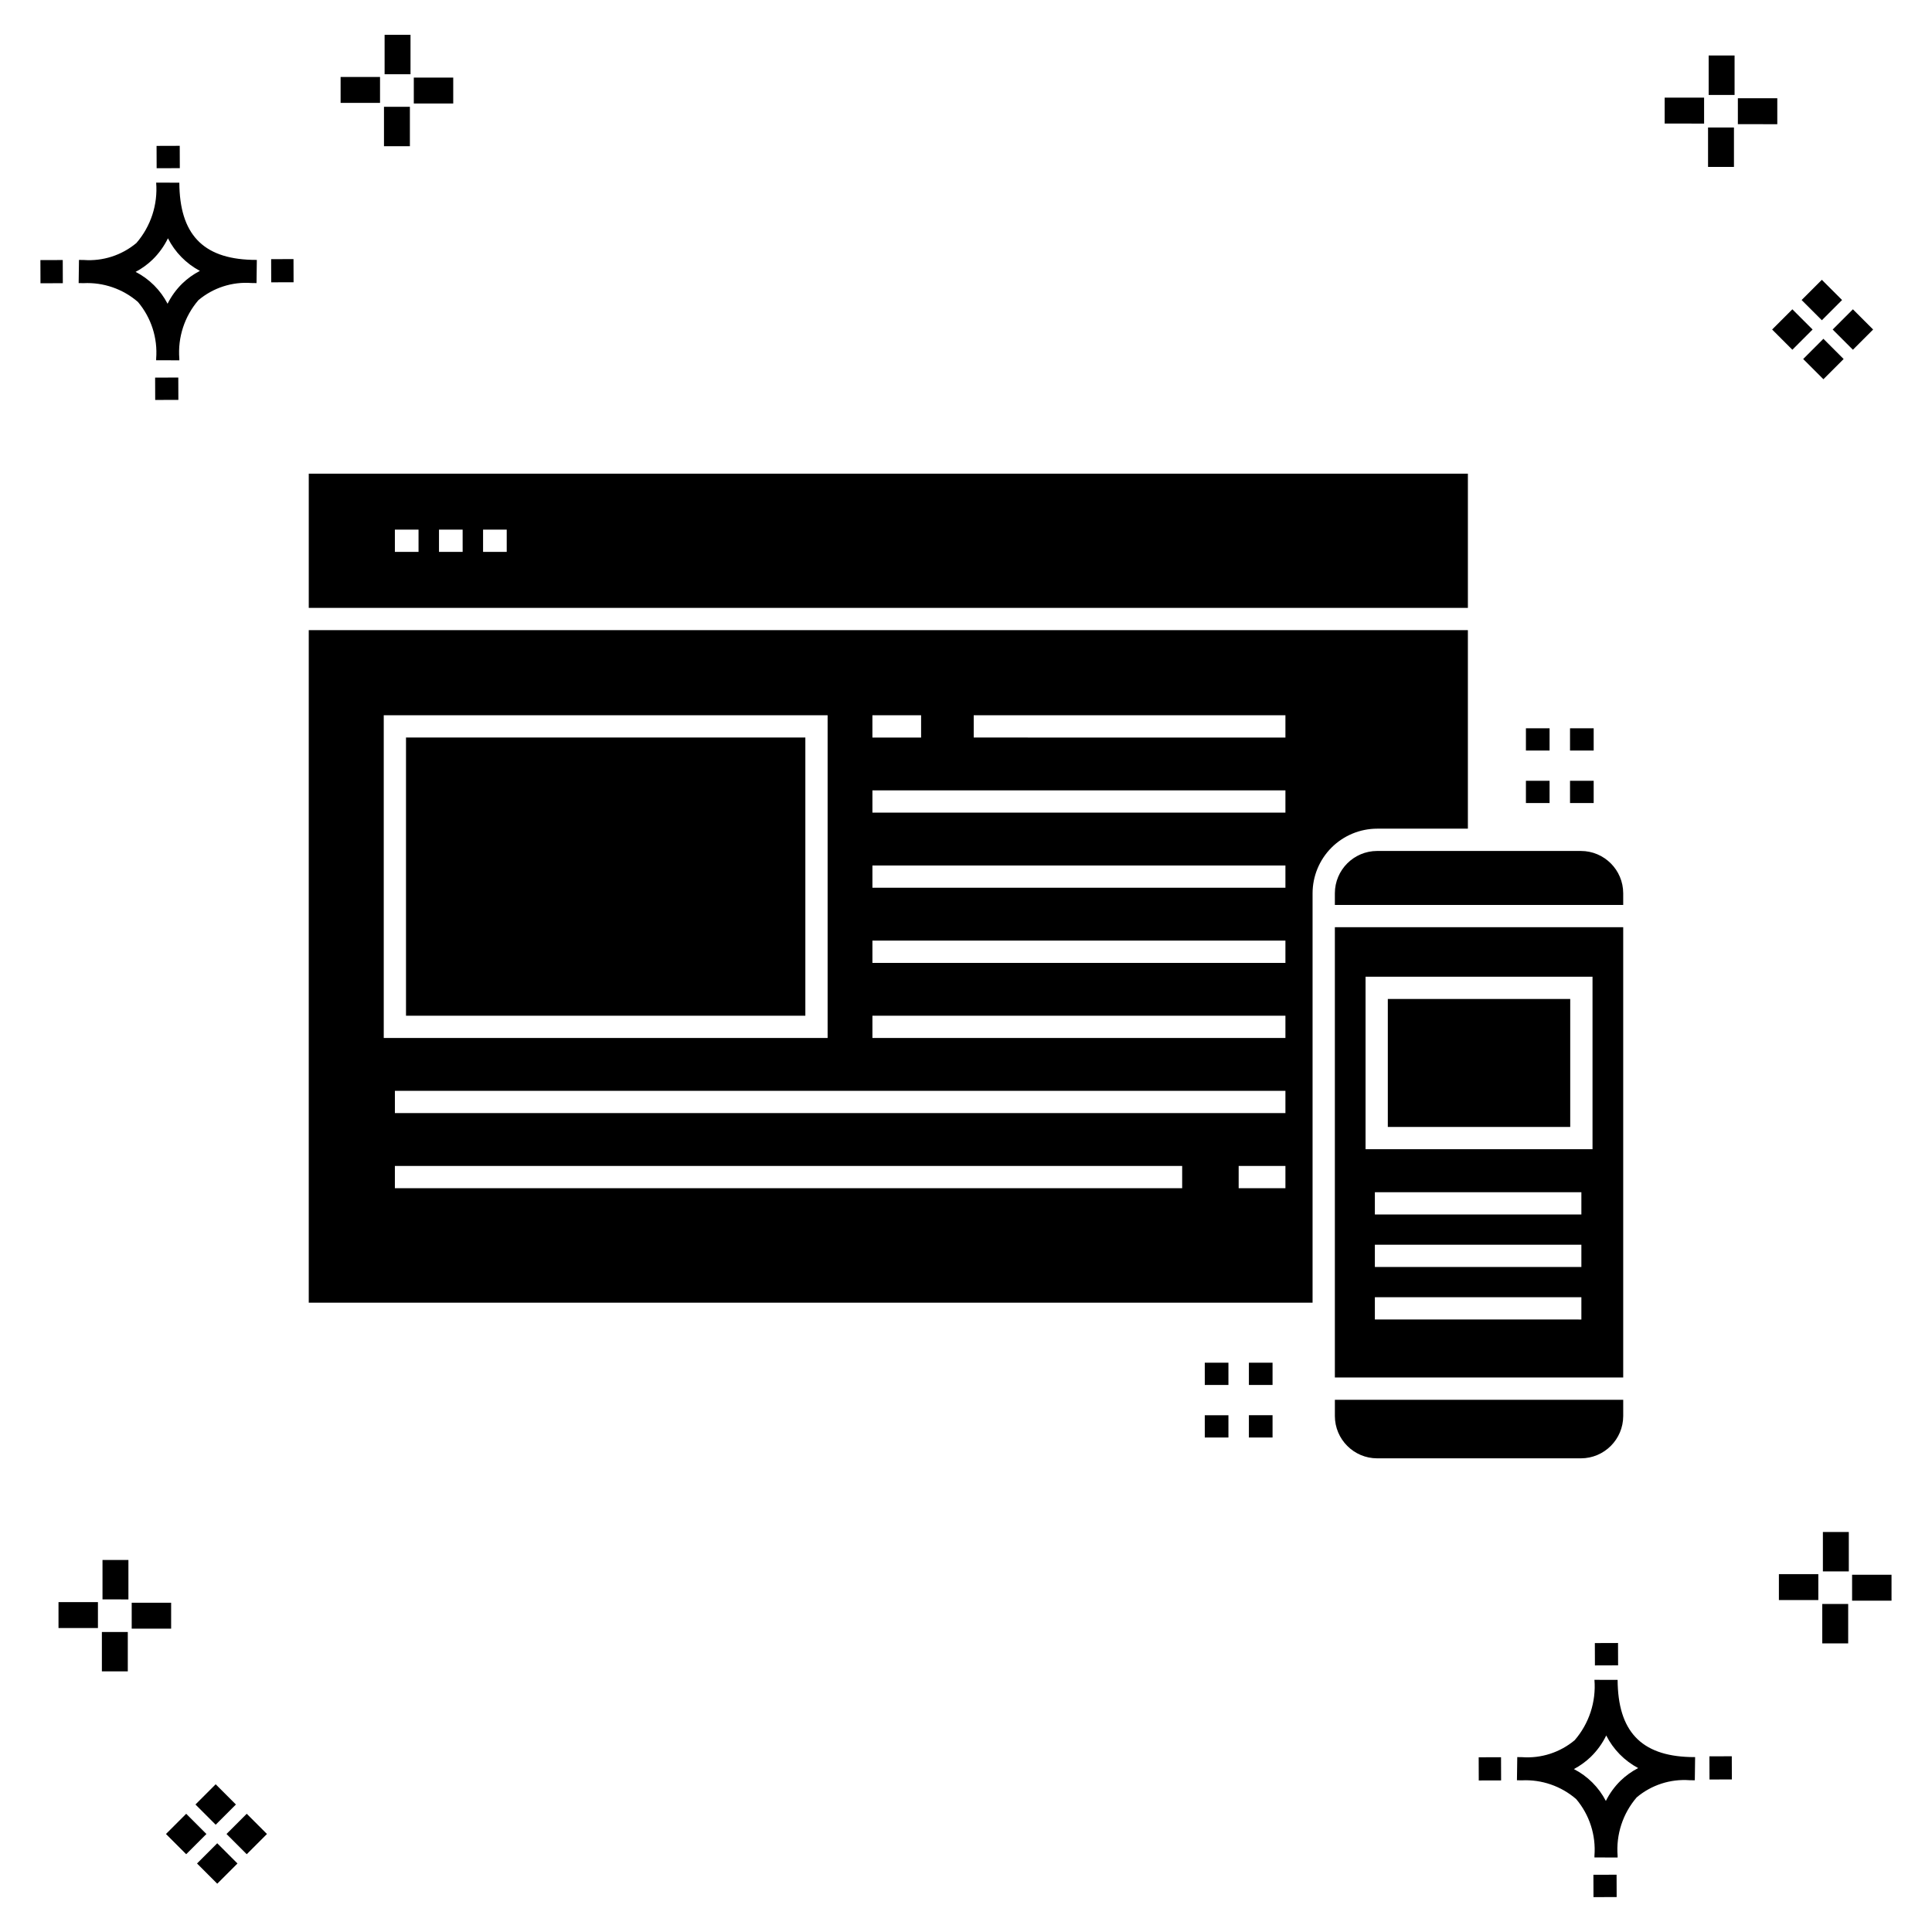 <?xml version="1.0" encoding="UTF-8"?>
<!-- Uploaded to: ICON Repo, www.iconrepo.com, Generator: ICON Repo Mixer Tools -->
<svg fill="#000000" width="800px" height="800px" version="1.1" viewBox="144 144 512 512" xmlns="http://www.w3.org/2000/svg">
 <g>
  <path d="m191.25 244.05 0.02 5.922-6.141 0.02-0.02-5.922zm19.43-31.188c0.43 0.023 0.914 0.008 1.383 0.02l-0.082 6.141c-0.441 0.008-0.914-0.004-1.363-0.02-5.094-0.375-10.129 1.258-14.035 4.543-3.688 4.285-5.508 9.867-5.059 15.504v0.441l-6.141-0.016v-0.438c0.43-5.449-1.309-10.848-4.836-15.023-3.984-3.449-9.145-5.231-14.406-4.973h-0.004c-0.426 0-0.855-0.008-1.293-0.02l0.086-6.141c0.434 0 0.863 0.008 1.285 0.02h0.004c5.051 0.367 10.043-1.246 13.926-4.496 3.816-4.414 5.707-10.18 5.238-16l6.141 0.008c0.07 13.547 6.168 20.074 19.156 20.449zm-13.707 2.922v0.004c-3.644-1.938-6.602-4.953-8.465-8.637-1.027 2.113-2.418 4.035-4.102 5.672-1.332 1.281-2.836 2.367-4.469 3.227 3.633 1.871 6.594 4.824 8.473 8.449 0.988-1.988 2.301-3.797 3.887-5.352 1.387-1.344 2.961-2.473 4.676-3.359zm-42.266-2.856 0.02 6.141 5.922-0.016-0.02-6.141zm67.074-0.266-5.926 0.016 0.02 6.141 5.926-0.016zm-30.129-24.098-0.02-5.922-6.141 0.02 0.02 5.922zm435.57 45.219 5.359 5.359-5.359 5.359-5.359-5.359zm7.816-7.816 5.359 5.359-5.359 5.359-5.359-5.359zm-16.043 0 5.359 5.359-5.359 5.359-5.359-5.359zm7.816-7.816 5.359 5.359-5.359 5.359-5.359-5.359zm-11.809-41.238-10.449-0.004v-6.867h10.449zm-19.398-0.164-10.449-0.004v-6.867h10.449zm7.914 11.484h-6.867v-10.438h6.867zm0.164-19.07-6.867-0.004v-10.449h6.867zm-339.57 2.266-10.449-0.004v-6.867h10.449zm-19.398-0.164-10.449-0.004v-6.867h10.449zm7.914 11.484h-6.867v-10.441h6.867zm0.164-19.07h-6.867v-10.453h6.867zm313.48 477.16 0.02 5.922 6.141-0.02-0.02-5.922zm25.57-31.203c0.43 0.023 0.914 0.008 1.383 0.02l-0.082 6.141c-0.441 0.008-0.914-0.004-1.363-0.02-5.09-0.375-10.129 1.254-14.031 4.539-3.691 4.285-5.512 9.867-5.062 15.504v0.441l-6.141-0.016v-0.438c0.43-5.449-1.309-10.848-4.836-15.023-3.984-3.449-9.141-5.231-14.406-4.973h-0.004c-0.426 0-0.855-0.008-1.293-0.02l0.086-6.141c0.434 0 0.863 0.008 1.285 0.02h0.004c5.051 0.367 10.043-1.246 13.926-4.496 3.82-4.414 5.707-10.18 5.238-16l6.141 0.008c0.07 13.551 6.168 20.078 19.156 20.453zm-13.707 2.922c-3.644-1.938-6.602-4.953-8.465-8.637-1.027 2.117-2.418 4.035-4.102 5.676-1.332 1.277-2.836 2.363-4.469 3.227 3.633 1.867 6.594 4.82 8.473 8.449 0.988-1.988 2.305-3.797 3.887-5.356 1.387-1.34 2.961-2.473 4.676-3.359zm-42.266-2.856 0.02 6.141 5.922-0.016-0.02-6.141zm67.074-0.27-5.926 0.016 0.02 6.141 5.926-0.016zm-30.129-24.098-0.02-5.922-6.141 0.02 0.02 5.922zm72.461-17.141h-10.449v-6.867h10.449zm-19.398-0.164h-10.449v-6.867h10.449zm7.914 11.484h-6.867v-10.438h6.867zm0.164-19.07h-6.867v-10.449h6.867zm-432.38 72.043 5.359 5.359-5.359 5.359-5.359-5.359zm7.816-7.816 5.359 5.359-5.359 5.359-5.359-5.359zm-16.043 0 5.359 5.359-5.359 5.359-5.359-5.359zm7.816-7.816 5.359 5.359-5.359 5.359-5.359-5.359zm-11.809-41.238-10.449-0.004v-6.867h10.449zm-19.398-0.164-10.449-0.004v-6.867h10.449zm7.914 11.484-6.867-0.008v-10.434h6.867zm0.164-19.07-6.867-0.008v-10.445h6.867z"/>
  <path d="m474.97 519.05h6.269v5.902h-6.269zm-11.688 5.902 6.266 0.004v-5.902h-6.269zm11.688-13.918h6.269v-5.902h-6.269zm-11.688 0h6.266v-5.902h-6.269zm103.06-160.12h-6.269v5.902h6.269zm-11.688 0h-6.269v5.902h6.269zm11.688-13.914h-6.269v5.902h6.269zm-11.688 0h-6.269v5.902h6.269zm-42.867 105.65h48.34v-33.91h-48.34zm-2.82-79.043c-4.539 0.004-8.891 1.812-12.102 5.019-3.207 3.211-5.012 7.562-5.019 12.102v108.5h-266.02v-178.23h307.18v52.609zm-133.77-24.152h12.906v-5.902l-12.906-0.004zm-129.5 79.625h117.63v-85.531h-117.63zm211.59 33.91h-208.64v5.902h208.64zm27.363 0h-12.391v5.902h12.391zm0-19.906h-236v5.902h236zm0-19.906h-109.45v5.902h109.45zm0-19.906h-109.45v5.902h109.45zm0-19.906-109.45-0.004v5.902h109.45zm0-19.906-109.45-0.004v5.902h109.45zm0-19.906-82.605-0.004v5.902l82.605 0.004zm13.105 185.7c0.008 6.191 5.023 11.211 11.215 11.219h53.98c6.191-0.008 11.211-5.027 11.219-11.219v-4.301h-76.414zm-246.16-106.08h105.83v-73.723h-105.83zm281.41-108.08h-307.18v-35.566h307.18zm-278.09-20.738h-6.269v5.902h6.269zm11.688 0h-6.266v5.902h6.269zm11.684 0h-6.269v5.902h6.269zm284.66 85.156h-53.98c-6.191 0.004-11.207 5.023-11.215 11.215v3.09h76.414v-3.09c-0.008-6.191-5.027-11.211-11.219-11.215zm-65.195 20.207h76.414v119.33h-76.414zm65.328 98.055h-54.727v5.902l54.727 0.004zm0-13.914h-54.727v5.902l54.727 0.004zm0-13.914h-54.727v5.902l54.727 0.004zm-57.195-11.391h60.148v-45.719h-60.148z"/>
 </g>
</svg>